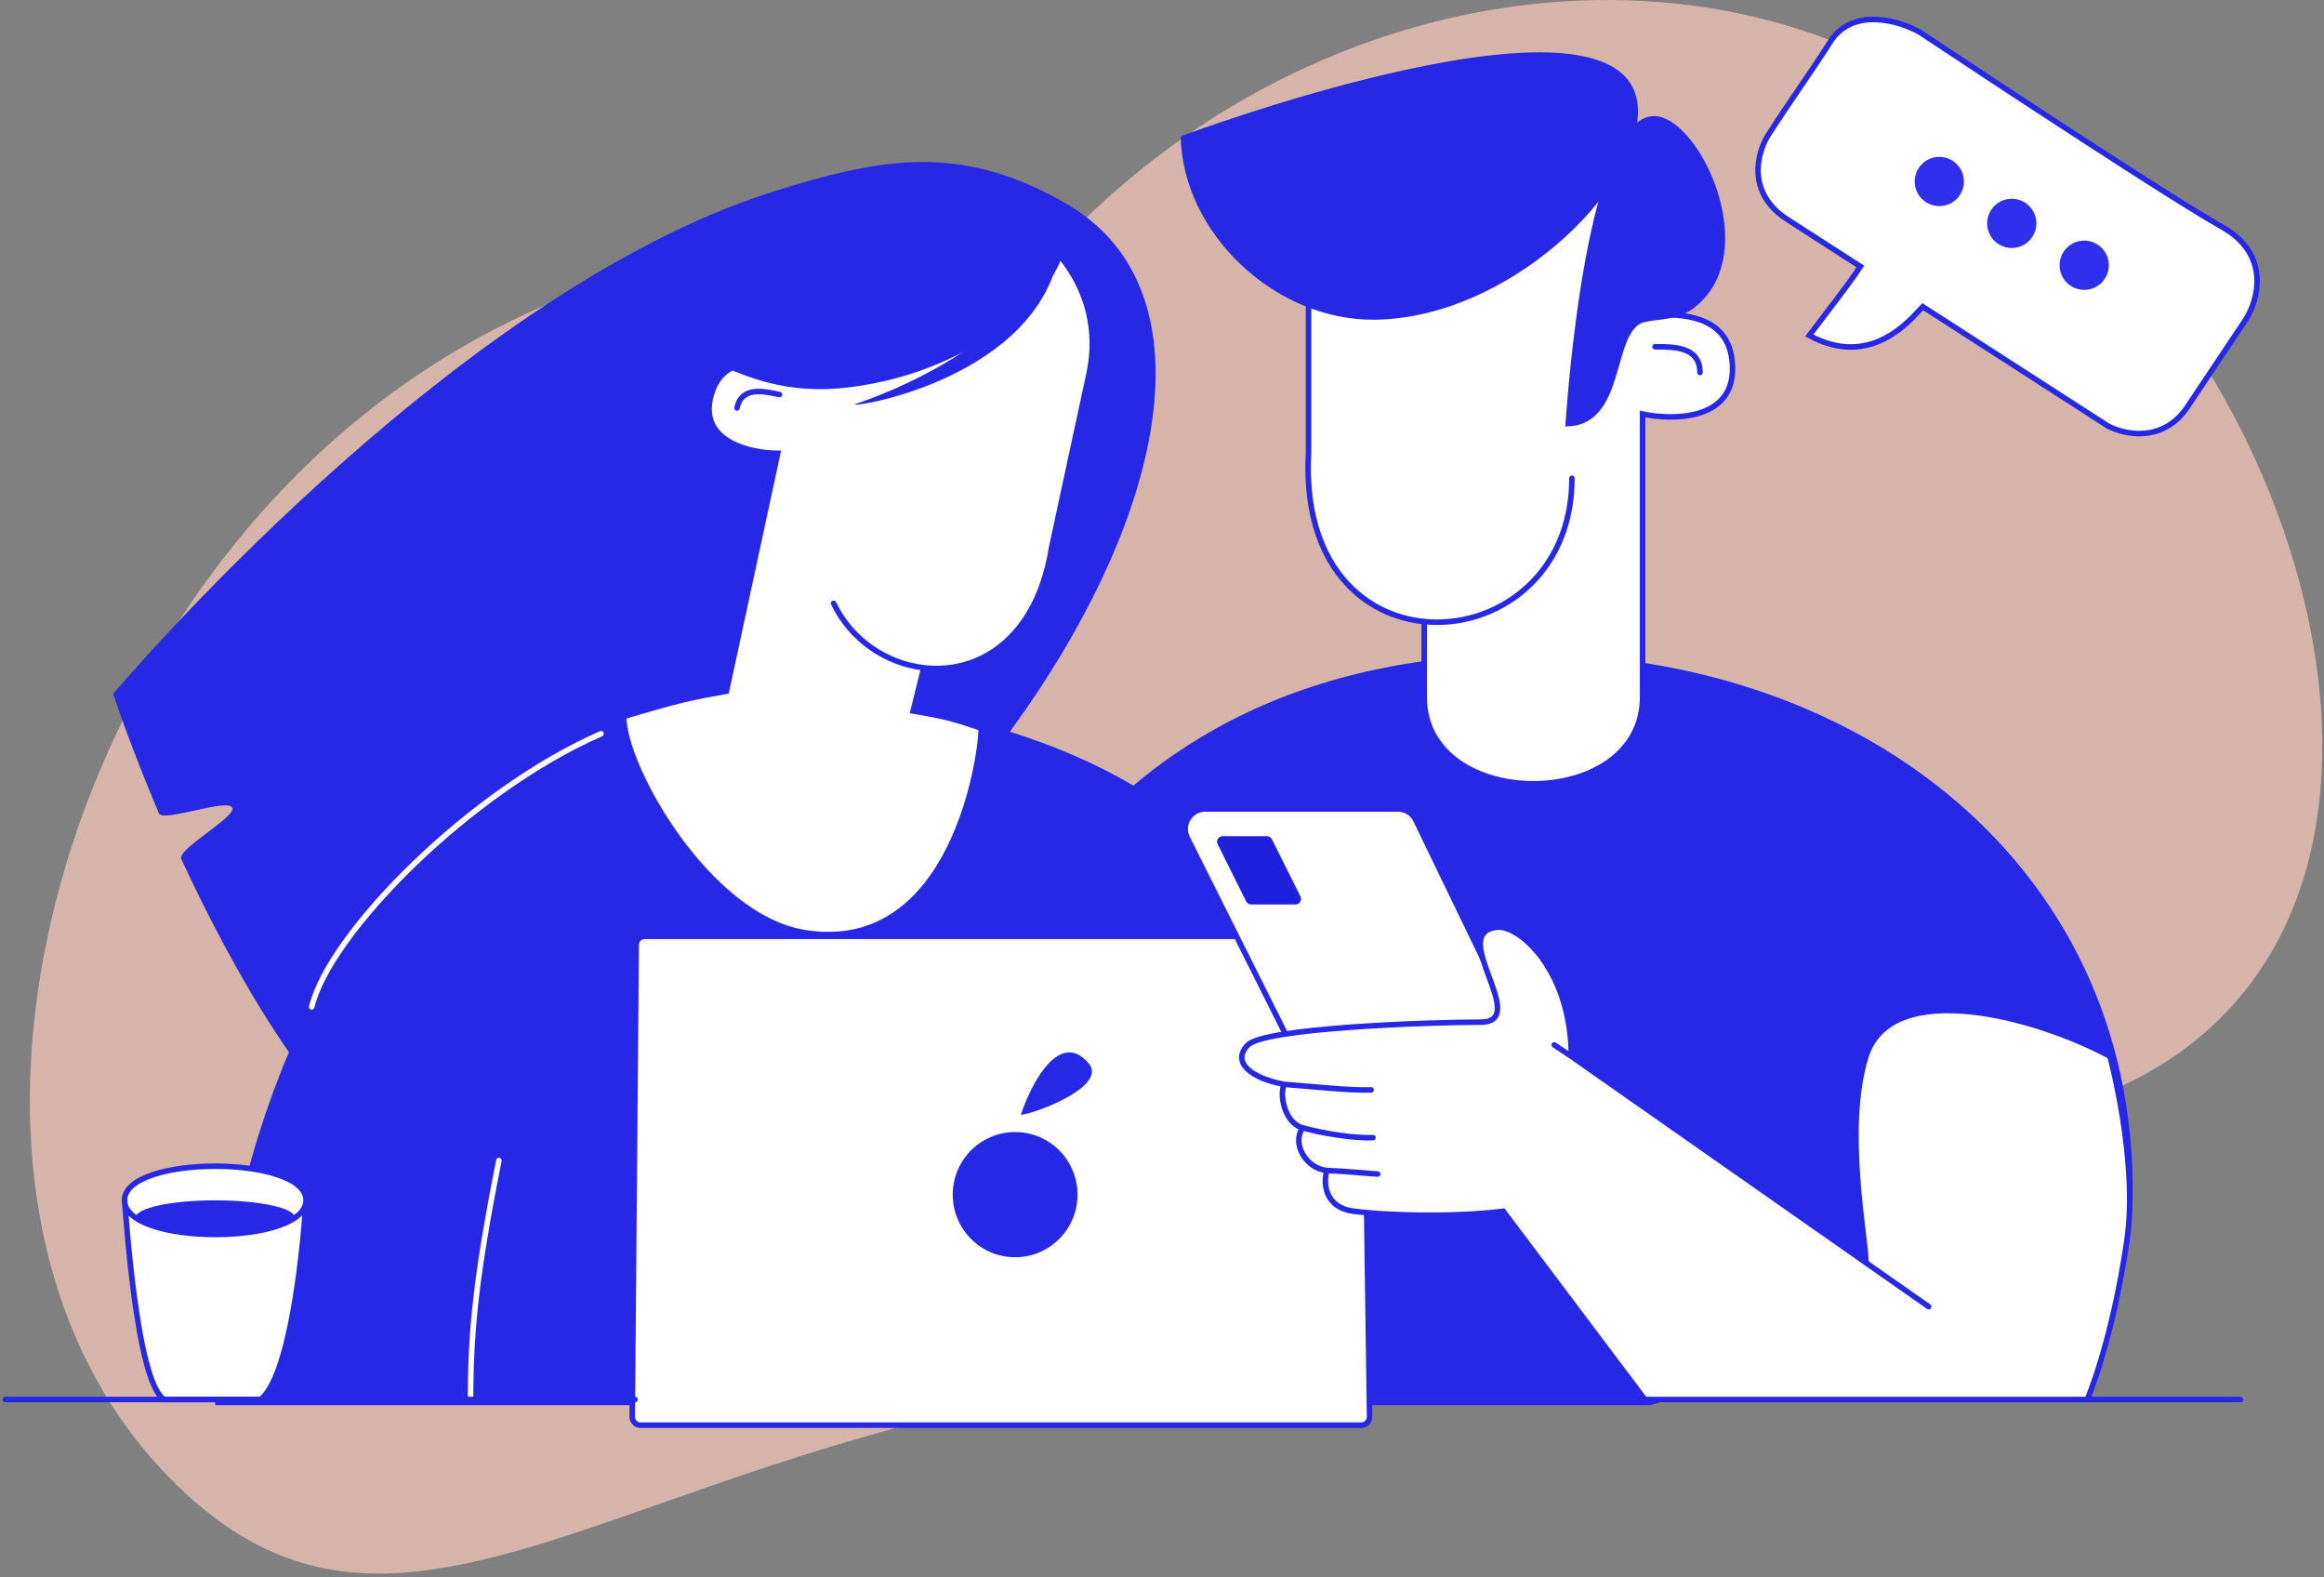<svg width="420" height="285" viewBox="0 0 420 285" fill="none" xmlns="http://www.w3.org/2000/svg">
<rect x="0" y="0" width="420" height="285" fill="#808080" stroke="none"/>
<path opacity="0.7" d="M262.624 226.372C251.993 237.92 235.824 246.002 212.909 248.401C173.963 252.477 144.139 262.954 119.683 271.545C81.303 285.028 56.144 293.867 29.697 266.03C-13.602 220.457 4.501 132.678 56.111 83.366C93.62 47.527 144.507 36.134 186.135 50.078C189.442 46.233 192.925 42.551 196.577 39.062C248.187 -10.25 325.125 -13.281 368.424 32.292C424.842 74.769 453.442 193.622 353.375 204.097C315.733 208.037 286.613 217.956 262.624 226.372Z" fill="#FCCBBB"/>
<path d="M269.298 118.849C331.954 115.768 385.913 154.487 384.916 216.805L382.924 228.632L298.153 253.385H162.428C162.495 224.917 168.315 192.399 184.473 166.452C200.71 140.378 227.401 120.909 269.298 118.849Z" fill="#2727E6" stroke="#2727E6"/>
<path d="M139.373 34.737C159.852 28.206 174.062 26.032 192.681 36.794C242.71 65.711 169.356 184.936 71.711 210.705C55.928 200.335 41.92 174.87 32.754 155.189C31.941 153.442 42.725 147.613 41.981 145.936C41.198 144.173 29.425 148.623 28.722 146.964C23.438 134.501 20.452 125.375 20.452 125.375C20.452 125.375 80.937 53.373 139.373 34.737Z" fill="#2727E6"/>
<path d="M146.505 125.873C175.156 128.438 199.107 136.197 215.771 150.282C232.407 164.343 241.835 184.754 241.378 212.766L239.562 223.376L157.845 253.385H39.407C39.507 227.805 47.258 194.327 64.421 168.038C81.683 141.597 108.433 122.464 146.505 125.873Z" fill="#2727E6" stroke="#2727E6"/>
<path d="M56.335 181.919C59.551 168.554 85.04 142.852 108.619 132.571" stroke="white" stroke-linecap="round"/>
<path d="M22.503 216.874C22.503 208.649 55.309 208.649 55.309 216.874C55.309 217.004 55.3 217.132 55.284 217.258C54.57 228.321 52.174 248.792 47.107 252.856H29.679C24.893 249.976 22.946 221.996 22.562 217.466C22.523 217.274 22.503 217.076 22.503 216.874Z" fill="white"/>
<path d="M22.503 216.874C22.503 208.649 55.309 208.649 55.309 216.874M22.503 216.874C22.503 225.098 55.309 225.098 55.309 216.874M22.503 216.874C22.684 217.902 24.553 249.772 29.679 252.856H47.107C52.233 248.744 54.625 227.84 55.309 216.874" stroke="#2727E6"/>
<path d="M85.039 252.857C85.039 240.52 86.064 230.239 90.165 209.677" stroke="white" stroke-linecap="round"/>
<path d="M236.483 81.772V44.589C236.483 7.406 300.337 -0.031 300.337 44.589L300.257 56.843C304.901 56.843 313.107 57.37 313.107 66.666C313.107 75.962 302.271 75.962 296.854 74.8V125.927C296.854 146.842 257.381 146.842 257.381 125.927V112.306C252.738 111.846 248.242 109.984 244.611 106.614C239.293 101.678 235.832 93.509 236.483 81.772Z" fill="white"/>
<path d="M284.082 86.42C284.083 104.206 270.174 113.576 257.381 112.306M257.381 112.306C252.738 111.846 248.242 109.984 244.611 106.614C239.293 101.678 235.832 93.509 236.483 81.772V44.589C236.483 7.406 300.337 -0.031 300.337 44.589L300.257 56.843C304.901 56.843 313.107 57.37 313.107 66.666C313.107 75.962 302.271 75.962 296.854 74.8V125.927C296.854 146.842 257.381 146.842 257.381 125.927V112.306ZM299.096 62.652C302.579 62.652 307.223 62.652 307.223 67.3" stroke="#2727E6" stroke-linecap="round"/>
<path d="M405.848 57.757L395.487 73.258C391.084 80.133 383.93 78.576 380.903 76.938L347.483 55.412C345.432 57.521 338.256 66.774 326.979 60.606C330.055 56.493 334.156 51.353 336.206 48.148L322.974 39.626C315.516 34.822 317.604 27.451 319.579 24.366C323.672 17.976 326.723 13.89 330.787 7.544C334.852 1.197 343.253 3.745 346.945 5.811C361.453 15.467 392.684 36.018 401.545 40.979C410.407 45.94 408.106 54.231 405.848 57.757Z" fill="white" stroke="#2727E6"/>
<path d="M213.893 24.965C214.041 24.911 214.238 24.839 214.481 24.751C215.082 24.532 215.964 24.215 217.087 23.82C219.334 23.03 222.544 21.931 226.398 20.694C234.108 18.219 244.386 15.194 254.67 12.985C264.966 10.774 275.22 9.393 282.902 10.178C286.745 10.57 289.887 11.499 292.069 13.086C294.225 14.654 295.476 16.886 295.519 20.002C295.568 23.475 294.174 27.522 291.635 31.668C289.1 35.807 285.446 40.008 281.035 43.778C272.205 51.325 260.404 57.098 248.579 57.264C239.547 57.391 230.929 53.472 224.535 47.383C218.229 41.377 214.12 33.292 213.893 24.965Z" fill="#2727E6" stroke="#2727E6"/>
<path d="M283.431 76.54C283.434 76.493 283.437 76.443 283.441 76.391C283.471 75.937 283.518 75.273 283.582 74.43C283.71 72.743 283.91 70.34 284.195 67.477C284.765 61.75 285.676 54.189 287.038 46.842C288.402 39.483 290.212 32.383 292.565 27.552C293.744 25.132 295.033 23.339 296.421 22.35C297.772 21.388 299.226 21.177 300.868 21.937C302.746 22.806 304.725 24.768 306.459 27.424C308.185 30.068 309.635 33.35 310.478 36.79C312.17 43.697 311.386 51.061 305.764 55.281C304.377 56.321 302.972 56.764 301.54 57.026C300.914 57.14 300.29 57.219 299.655 57.299C299.557 57.311 299.459 57.324 299.36 57.336C298.628 57.429 297.882 57.532 297.14 57.699C295.346 58.105 294.299 59.672 293.536 61.532C293.023 62.78 292.6 64.264 292.169 65.777C291.958 66.517 291.745 67.264 291.519 67.994C290.816 70.257 289.975 72.402 288.65 73.981C287.436 75.427 285.804 76.413 283.431 76.54Z" fill="#2727E6" stroke="#2727E6"/>
<path d="M190.073 98.817L196.812 67.568C203.552 36.318 151.181 18.381 143.094 55.88L140.939 66.193C137.032 65.343 130.033 64.285 128.348 72.097C126.663 79.909 135.779 81.893 140.548 81.908L131.281 124.876L131.242 124.883C124.741 126.063 122.945 126.388 112.709 129.461C112.714 138.711 128.025 165.829 145.557 168.54C172.231 172.666 177.341 136.691 177.338 131.551C172.51 129.936 171.182 129.492 165.026 128.462L166.957 120.654C170.947 121.117 175.067 120.375 178.732 118.207C184.101 115.032 188.493 108.8 190.073 98.817Z" fill="white"/>
<path d="M166.957 120.654C170.947 121.117 175.067 120.375 178.732 118.207C184.101 115.032 188.493 108.8 190.073 98.817L196.812 67.568C203.552 36.318 151.181 18.381 143.094 55.88L140.939 66.193C137.032 65.343 130.033 64.285 128.348 72.097C126.663 79.909 135.779 81.893 140.548 81.908L131.281 124.876C124.748 126.061 122.966 126.382 112.709 129.461C112.714 138.711 128.025 165.829 145.557 168.54C172.231 172.666 177.341 136.691 177.338 131.551C172.51 129.936 171.182 129.492 165.026 128.462L166.957 120.654ZM166.957 120.654C160.203 119.871 153.822 115.635 150.654 109.018M140.863 71.288C137.933 70.65 134.026 69.8 133.184 73.707" stroke="#2727E6" stroke-linecap="round"/>
<path d="M128.735 64.748C125.817 63.326 124.109 61.522 123.35 59.542C122.591 57.562 122.75 55.326 123.726 52.979C125.689 48.264 130.906 43.233 138.082 39.383C152.361 31.722 174.068 28.909 192.172 42.362C192.055 47.706 188.07 53.248 182.016 57.958C175.892 62.723 167.761 66.546 159.776 68.355C153.803 69.708 148.795 70.14 143.914 69.573C139.033 69.006 134.251 67.436 128.735 64.748Z" fill="#2727E6" stroke="#2727E6"/>
<path d="M154.753 72.933C151.246 74.103 183.466 69.864 190.533 49.118C187.013 48.524 181.096 54.212 180.383 57.526C179.67 60.84 167.057 68.827 154.753 72.933Z" fill="#2727E6"/>
<path d="M114.973 170.662C114.98 169.837 115.651 169.172 116.476 169.172L244.808 169.172C245.627 169.172 246.293 169.829 246.305 170.648L247.513 255.973C247.525 256.811 246.848 257.497 246.01 257.497L115.757 257.497C114.925 257.497 114.253 256.819 114.26 255.987L114.973 170.662Z" fill="white" stroke="#2727E6"/>
<path d="M214.571 151.404C213.366 148.998 215.112 146.163 217.791 146.163L252.653 146.163C254.03 146.163 255.286 146.951 255.887 148.195L280.612 199.317C281.774 201.719 280.027 204.512 277.37 204.512L243.39 204.512C242.032 204.512 240.789 203.744 240.179 202.525L214.571 151.404Z" fill="white" stroke="#2727E6"/>
<path d="M225.532 188.793C228.608 185.709 258.338 184.681 267.564 184.681C276.79 184.681 261.37 168.367 270.597 167.526C274.698 167.152 283.967 175.428 283.967 190.849L337.233 228.157C337.233 223.897 333.133 203.773 337.233 190.849C341.81 176.428 368.33 183.8 381.316 190.849C381.316 190.849 386.467 209.827 384.391 224.07C381.695 242.576 377.215 252.856 377.215 252.856L297.251 252.856L271.665 218.851C262.14 220.013 250.23 219.566 244.682 218.851C239.248 218.15 239.164 213.581 239.797 211.469C236.062 211.167 233.403 206.647 235.412 203.773C232.024 202.829 231.208 197.583 232.088 195.92C226.107 194.827 222.457 191.878 225.532 188.793Z" fill="white"/>
<path d="M232.088 195.92C236.576 196.255 244.297 197.09 247.79 196.919M232.088 195.92C226.107 194.827 222.457 191.878 225.532 188.793C228.608 185.709 258.338 184.681 267.564 184.681C276.79 184.681 261.37 168.367 270.597 167.526C274.698 167.152 283.967 175.428 283.967 190.849M232.088 195.92C231.208 197.583 232.024 202.829 235.412 203.773M235.412 203.773C238.8 204.716 244.64 205.712 248.132 205.54M235.412 203.773C233.403 206.647 236.062 211.167 239.797 211.469M239.797 211.469C243.532 211.771 237.625 211.207 248.969 212.127M239.797 211.469C239.164 213.581 239.248 218.15 244.682 218.851C250.23 219.566 262.14 220.013 271.665 218.851L297.251 252.856L377.215 252.856M283.967 190.849L280.891 188.793M283.967 190.849L348.553 236.085M377.215 252.856C377.215 252.856 381.695 242.576 384.391 224.07C386.467 209.827 381.316 190.849 381.316 190.849C368.33 183.8 341.81 176.428 337.233 190.849C333.133 203.773 337.233 223.897 337.233 228.157M377.215 252.856L404.895 252.856M0.976 252.856L114.77 252.856" stroke="#2727E6" stroke-linecap="round"/>
<ellipse cx="183.457" cy="215.846" rx="11.277" ry="11.309" fill="#2727E6"/>
<path d="M184.481 201.431C187.557 201.088 200.104 196.174 196.783 192.178C191.657 186.009 186.532 195.262 184.481 201.431Z" fill="#2727E6"/>
<path d="M220.058 152.523C219.726 151.858 220.21 151.077 220.953 151.077H228.97C229.349 151.077 229.695 151.291 229.865 151.63L235.018 161.967C235.35 162.632 234.866 163.414 234.123 163.414H226.107C225.727 163.414 225.381 163.199 225.212 162.86L220.058 152.523Z" fill="#1F1FDE"/>
<ellipse cx="38.907" cy="219.958" rx="14.352" ry="3.084" fill="#2727E6"/>
<ellipse rx="4.448" ry="4.45" transform="matrix(0.866 0.5 -0.5 0.866 350.479 32.789)" fill="#2F2FED"/>
<ellipse rx="4.448" ry="4.45" transform="matrix(0.866 0.5 -0.5 0.866 363.572 40.357)" fill="#2F2FED"/>
<ellipse rx="4.448" ry="4.45" transform="matrix(0.866 0.5 -0.5 0.866 376.666 47.924)" fill="#2F2FED"/>
</svg>
